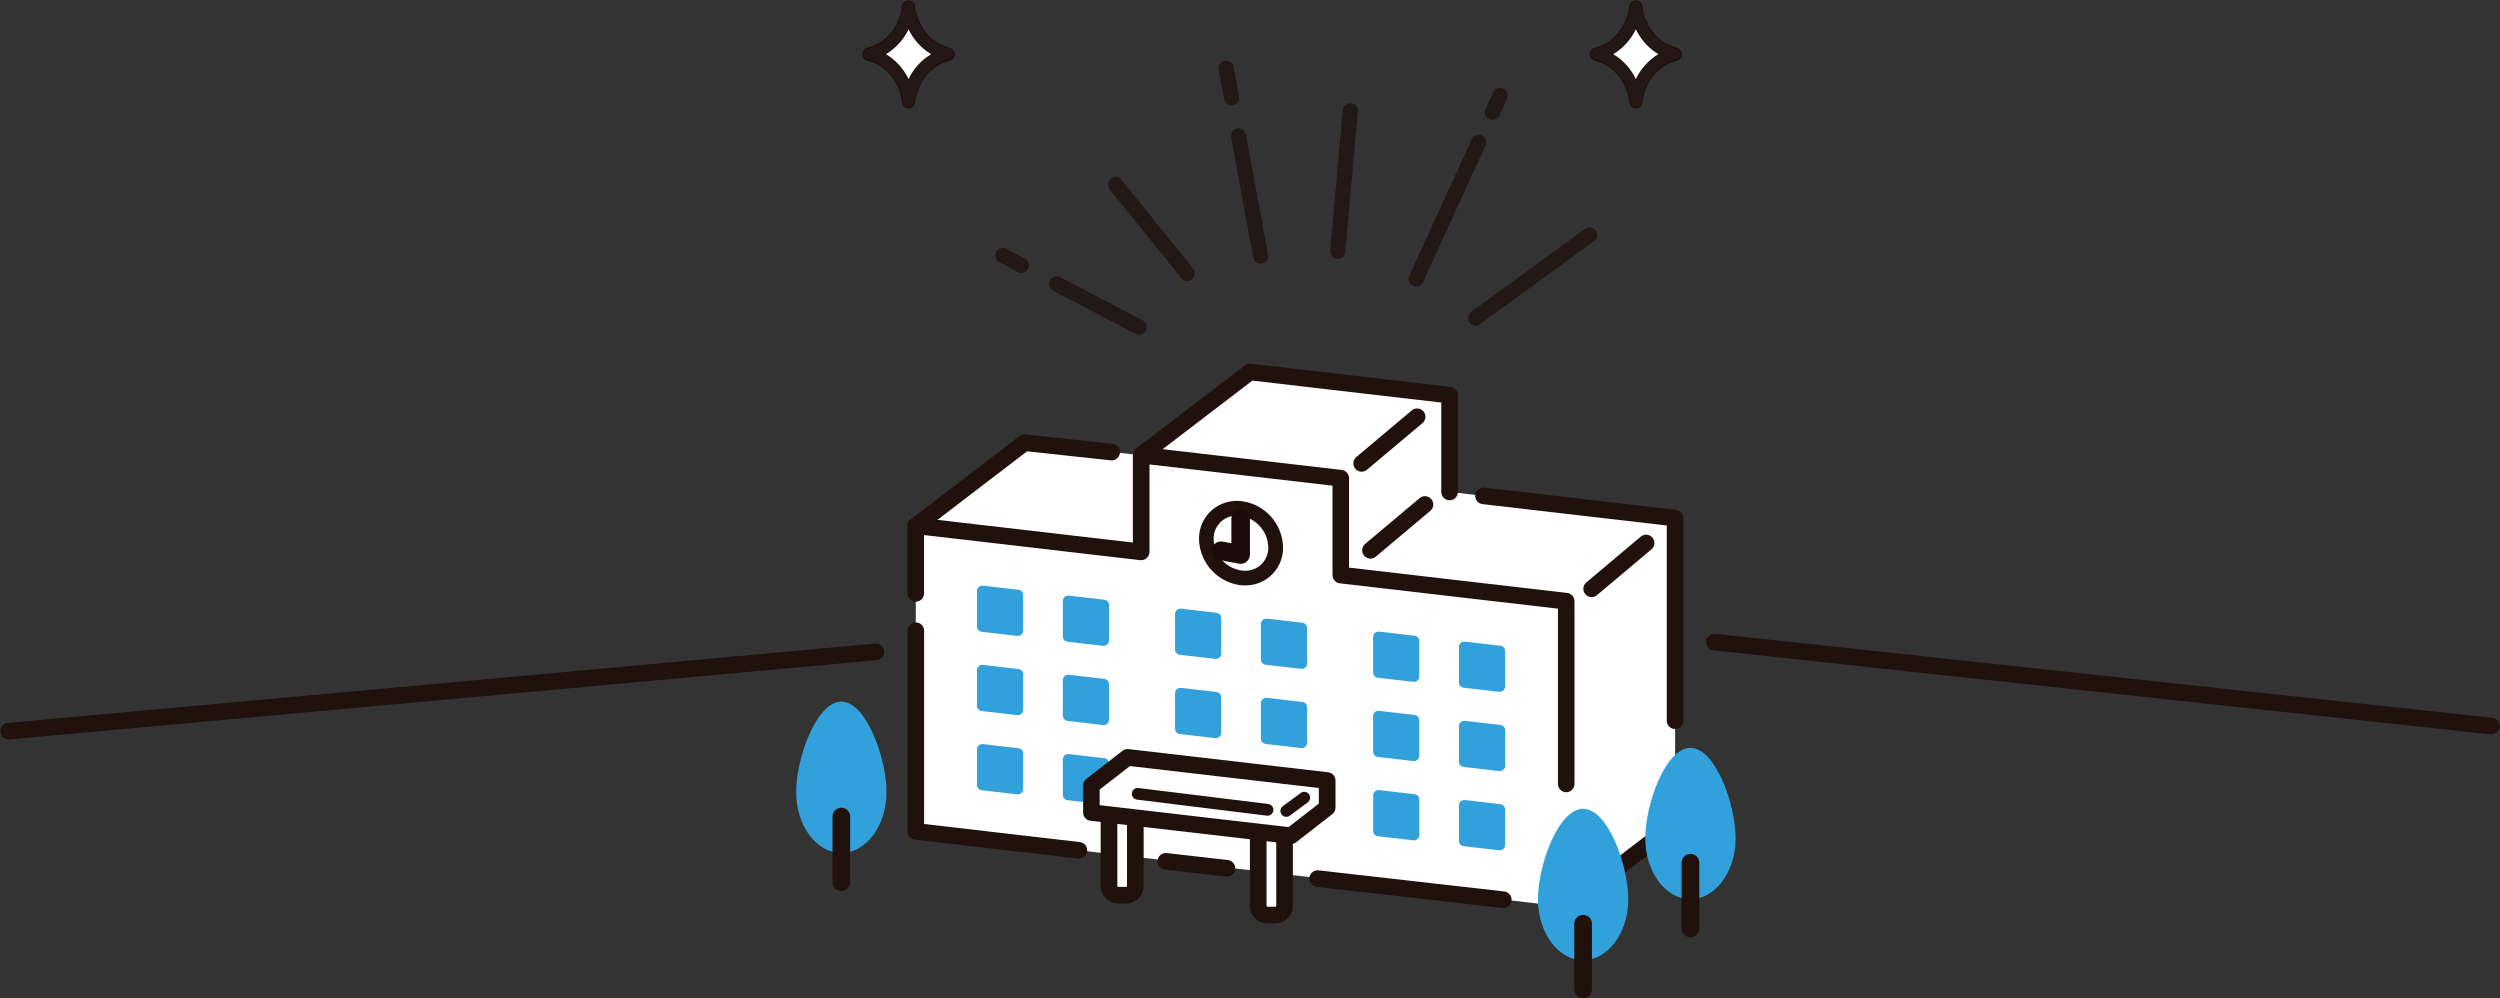 <?xml version="1.0" encoding="UTF-8"?>
<svg id="_レイヤー_2" data-name="レイヤー 2" xmlns="http://www.w3.org/2000/svg" xmlns:xlink="http://www.w3.org/1999/xlink" viewBox="0 0 450 179.68">
  <rect x="0" y="0" width="450" height="179.68" fill="#333333" stroke="none"/>
  <defs>
    <style>
      .cls-1 {
        fill: #231815;
      }

      .cls-2 {
        fill: #fff;
      }

      .cls-3 {
        fill: url(#_名称未設定グラデーション_2);
      }

      .cls-4 {
        fill: none;
      }

      .cls-5 {
        fill: #20110d;
      }

      .cls-6 {
        fill: #221815;
      }

      .cls-7 {
        fill: #32a0da;
      }

      .cls-8 {
        clip-path: url(#clippath);
      }
    </style>
    <clipPath id="clippath">
      <path class="cls-4" d="M221.65,93.37v4.41l-1.57-.29c-.91-.17-1.78.43-1.96,1.34-.17.91.43,1.78,1.34,1.96l3.55.67c.1.02.21.03.31.03.92,0,1.67-.75,1.67-1.67v-6.43c-.02-.92-.79-1.66-1.72-1.63-.89.02-1.61.74-1.63,1.63h0Z"/>
    </clipPath>
    <radialGradient id="_名称未設定グラデーション_2" data-name="名称未設定グラデーション 2" cx="-552.69" cy="560.59" fx="-552.69" fy="560.59" r=".43" gradientTransform="translate(5764.12 -5125.92) scale(9.78)" gradientUnits="userSpaceOnUse">
      <stop offset="0" stop-color="#1a0b08"/>
      <stop offset=".57" stop-color="#1a0b08"/>
      <stop offset=".8" stop-color="#1a0b08"/>
      <stop offset="1" stop-color="#1a0b08"/>
    </radialGradient>
  </defs>
  <g id="_レイヤー_1-2" data-name="レイヤー 1">
    <rect class="cls-4" width="450" height="179.68"/>
    <path id="_パス_973" data-name="パス 973" class="cls-5" d="M1.49,133.11c-.83-.04-1.47-.74-1.43-1.56.03-.72.58-1.32,1.3-1.42l156.27-14.29c.83-.01,1.51.65,1.52,1.48.01.74-.52,1.38-1.25,1.5L1.63,133.11s-.09,0-.14,0"/>
    <path id="_パス_974" data-name="パス 974" class="cls-2" d="M260.93,88.56v-17.42l-35.93-4.17-19.59,14.97-4.05-.44-1.38-.15-15.56-1.68-19.59,14.97,117.1,68.59,19.59-14.97v-55s-40.59-4.71-40.59-4.71Z"/>
    <path id="_パス_975" data-name="パス 975" class="cls-5" d="M260.93,90.05c-.83,0-1.5-.67-1.5-1.5v-16.09l-34-3.95-19.11,14.6c-.69.45-1.62.25-2.08-.44-.4-.62-.29-1.44.26-1.94l19.59-14.96c.31-.24.7-.34,1.08-.3l35.93,4.17c.75.09,1.32.73,1.32,1.49v17.42c0,.83-.67,1.5-1.5,1.5"/>
    <path id="_パス_976" data-name="パス 976" class="cls-5" d="M301.52,131.23c-.83,0-1.5-.67-1.5-1.5v-35.14s-33.28-3.86-33.28-3.86c-.81-.16-1.34-.95-1.18-1.76.14-.73.79-1.24,1.53-1.21l34.6,4.01c.75.09,1.32.73,1.32,1.49v36.47c0,.83-.67,1.5-1.49,1.5"/>
    <path id="_パス_977" data-name="パス 977" class="cls-5" d="M281.94,164.73c-.27,0-.53-.07-.76-.2l-117.1-68.59c-.71-.42-.95-1.34-.53-2.05.1-.16.22-.31.38-.42l19.59-14.97c.3-.23.69-.34,1.07-.3l15.56,1.68c.83.03,1.48.72,1.45,1.54-.03.83-.72,1.48-1.54,1.45-.08,0-.15-.01-.23-.02l-14.96-1.61-17.34,13.26,114.31,66.95,18.79-14.36c.62-.55,1.57-.5,2.12.12.55.62.5,1.57-.12,2.12-.06.05-.12.1-.18.14l-19.59,14.97c-.26.2-.58.31-.91.31"/>
    <path id="_パス_978" data-name="パス 978" class="cls-2" d="M241.35,103.53v-17.42l-35.93-4.17v17.42l-40.58-4.71v55s117.09,13.59,117.09,13.59v-55s-40.59-4.71-40.59-4.71Z"/>
    <path id="_パス_979" data-name="パス 979" class="cls-5" d="M194.26,154.55c-.06,0-.12,0-.17-.01l-29.41-3.41c-.75-.09-1.32-.73-1.32-1.48v-36c-.07-.83.55-1.55,1.37-1.61.83-.06,1.55.55,1.61,1.38,0,.08,0,.15,0,.23v34.67s28.09,3.26,28.09,3.26c.82.13,1.38.89,1.25,1.71-.11.71-.71,1.24-1.42,1.27"/>
    <path id="_パス_980" data-name="パス 980" class="cls-5" d="M281.93,142.61c-.83,0-1.5-.67-1.5-1.5v-31.55s-39.26-4.56-39.26-4.56c-.75-.09-1.32-.73-1.32-1.49v-16.09l-32.94-3.82v15.74c0,.83-.68,1.5-1.51,1.49-.05,0-.11,0-.16,0l-38.91-4.52v10.37c.06.83-.55,1.55-1.38,1.61-.83.06-1.55-.55-1.61-1.38,0-.08,0-.15,0-.23v-12.05c0-.83.68-1.5,1.51-1.49.05,0,.11,0,.16,0l38.91,4.52v-15.74c0-.83.68-1.5,1.5-1.5.05,0,.11,0,.16,0l35.93,4.17c.75.09,1.32.73,1.32,1.49v16.09l39.26,4.56c.75.09,1.32.73,1.32,1.49v32.88c0,.83-.67,1.5-1.49,1.5"/>
    <path id="_パス_981" data-name="パス 981" class="cls-5" d="M270.65,163.45c-.06,0-.11,0-.17-.01l-33.59-3.82c-.81-.16-1.34-.95-1.18-1.76.14-.72.79-1.23,1.52-1.21l33.59,3.82c.82.13,1.38.89,1.25,1.71-.11.71-.7,1.24-1.42,1.27"/>
    <path id="_パス_982" data-name="パス 982" class="cls-5" d="M220.9,157.79c-.06,0-.11,0-.17-.01l-11.17-1.27c-.81-.16-1.34-.95-1.18-1.76.14-.72.79-1.23,1.52-1.21l11.17,1.27c.82.12,1.38.89,1.26,1.71-.11.71-.71,1.25-1.43,1.27"/>
    <path id="_パス_983" data-name="パス 983" class="cls-2" d="M229.62,98.5c.07,3.01-2.31,5.5-5.31,5.57-.31,0-.62-.01-.92-.06-3.51-.47-6.15-3.42-6.24-6.96-.07-3.01,2.31-5.5,5.31-5.57.31,0,.62.01.93.06,3.51.47,6.15,3.42,6.24,6.96"/>
    <path id="_パス_984" data-name="パス 984" class="cls-5" d="M224.12,105.38c-.3,0-.6-.02-.89-.05-4.17-.57-7.31-4.07-7.41-8.28-.03-1.97.79-3.86,2.26-5.18,1.5-1.32,3.49-1.92,5.46-1.66,4.17.57,7.31,4.07,7.41,8.28.08,3.72-2.87,6.8-6.6,6.88-.08,0-.15,0-.23,0M222.65,92.82c-2.26-.05-4.13,1.74-4.19,3.99,0,.08,0,.16,0,.24.07,2.87,2.22,5.26,5.07,5.65,1.22.17,2.46-.19,3.39-1,.9-.82,1.4-1.99,1.37-3.2-.07-2.87-2.22-5.26-5.07-5.65-.19-.02-.38-.03-.58-.03"/>
    <path id="_パス_985" data-name="パス 985" class="cls-7" d="M183.11,114.46l-6.41-.74c-.48-.06-.84-.46-.84-.95v-6.4c0-.53.43-.95.95-.95.04,0,.07,0,.11,0l6.41.74c.48.06.84.46.84.95v6.4c0,.53-.43.95-.95.95-.04,0-.07,0-.11,0"/>
    <path id="_パス_986" data-name="パス 986" class="cls-7" d="M198.56,116.25l-6.41-.74c-.48-.06-.84-.46-.84-.95v-6.4c0-.53.43-.95.95-.95.04,0,.07,0,.11,0l6.41.74c.48.06.84.46.84.95v6.4c0,.53-.43.95-.95.95-.04,0-.07,0-.11,0"/>
    <path id="_パス_987" data-name="パス 987" class="cls-7" d="M183.11,128.72l-6.41-.74c-.48-.06-.84-.46-.84-.95v-6.4c0-.53.43-.95.95-.95.04,0,.07,0,.11,0l6.41.74c.48.06.84.46.84.95v6.4c0,.53-.43.95-.95.95-.04,0-.07,0-.11,0"/>
    <path id="_パス_988" data-name="パス 988" class="cls-7" d="M198.56,130.51l-6.41-.75c-.48-.06-.84-.46-.84-.95v-6.4c0-.53.43-.95.95-.95.04,0,.07,0,.11,0l6.41.74c.48.06.84.46.84.95v6.4c0,.53-.43.95-.95.95-.04,0-.07,0-.11,0"/>
    <path id="_パス_989" data-name="パス 989" class="cls-7" d="M183.11,142.98l-6.41-.74c-.48-.06-.84-.46-.84-.95v-6.4c0-.53.43-.95.95-.95.04,0,.07,0,.11,0l6.41.74c.48.06.84.46.84.95v6.4c0,.53-.43.95-.95.95-.04,0-.07,0-.11,0"/>
    <path id="_パス_990" data-name="パス 990" class="cls-7" d="M198.56,144.77l-6.41-.74c-.48-.06-.84-.46-.84-.95v-6.4c0-.53.43-.95.95-.95.04,0,.07,0,.11,0l6.41.74c.48.06.84.46.84.95v6.4c0,.53-.43.95-.95.95-.04,0-.07,0-.11,0"/>
    <path id="_パス_991" data-name="パス 991" class="cls-7" d="M218.76,118.6l-6.41-.74c-.48-.06-.84-.46-.84-.95v-6.4c0-.53.43-.95.95-.95.04,0,.07,0,.11,0l6.41.74c.48.06.84.46.84.95v6.4c0,.53-.43.95-.95.95-.04,0-.07,0-.11,0"/>
    <path id="_パス_992" data-name="パス 992" class="cls-7" d="M234.21,120.39l-6.41-.74c-.48-.06-.84-.46-.84-.95v-6.4c0-.53.43-.95.95-.95.04,0,.07,0,.11,0l6.41.74c.48.06.84.46.84.95v6.4c0,.53-.43.95-.95.95-.04,0-.07,0-.11,0"/>
    <path id="_パス_993" data-name="パス 993" class="cls-7" d="M218.76,132.86l-6.41-.74c-.48-.06-.84-.46-.84-.95v-6.4c0-.53.43-.95.95-.95.04,0,.07,0,.11,0l6.41.74c.48.06.84.46.84.95v6.4c0,.53-.43.95-.95.95-.04,0-.07,0-.11,0"/>
    <path id="_パス_994" data-name="パス 994" class="cls-7" d="M234.21,134.65l-6.41-.74c-.48-.06-.84-.46-.84-.95v-6.4c0-.53.43-.95.95-.95.04,0,.07,0,.11,0l6.41.74c.48.06.84.46.84.95v6.4c0,.53-.43.95-.95.95-.04,0-.07,0-.11,0"/>
    <path id="_パス_995" data-name="パス 995" class="cls-7" d="M254.41,122.73l-6.41-.74c-.48-.06-.84-.46-.84-.95v-6.4c0-.53.43-.95.95-.95.04,0,.07,0,.11,0l6.41.74c.48.06.84.46.84.95v6.4c0,.53-.43.95-.95.95-.04,0-.07,0-.11,0"/>
    <path id="_パス_996" data-name="パス 996" class="cls-7" d="M269.86,124.53l-6.41-.74c-.48-.06-.84-.46-.84-.95v-6.4c0-.53.43-.95.95-.95.04,0,.07,0,.11,0l6.41.74c.48.06.84.46.84.95v6.4c0,.53-.43.95-.95.95-.04,0-.07,0-.11,0"/>
    <path id="_パス_997" data-name="パス 997" class="cls-7" d="M254.41,136.99l-6.41-.74c-.48-.06-.84-.46-.84-.95v-6.4c0-.53.43-.95.95-.95.04,0,.07,0,.11,0l6.41.74c.48.06.84.46.84.95v6.4c0,.53-.43.95-.95.95-.04,0-.07,0-.11,0"/>
    <path id="_パス_998" data-name="パス 998" class="cls-7" d="M269.86,138.79l-6.41-.74c-.48-.06-.84-.46-.84-.95v-6.4c0-.53.43-.95.95-.95.04,0,.07,0,.11,0l6.41.74c.48.06.84.46.84.95v6.4c0,.53-.43.95-.95.95-.04,0-.07,0-.11,0"/>
    <path id="_パス_999" data-name="パス 999" class="cls-7" d="M254.42,151.26l-6.41-.74c-.48-.06-.84-.46-.84-.95v-6.4c0-.53.43-.95.95-.95.04,0,.07,0,.11,0l6.41.74c.48.06.84.46.84.95v6.4c0,.53-.43.95-.95.95-.04,0-.07,0-.11,0"/>
    <path id="_パス_1000" data-name="パス 1000" class="cls-7" d="M269.86,153.05l-6.41-.74c-.48-.06-.84-.46-.84-.95v-6.4c0-.53.43-.95.95-.95.04,0,.07,0,.11,0l6.41.74c.48.06.84.46.84.95v6.4c0,.53-.43.95-.95.95-.04,0-.07,0-.11,0"/>
    <path id="_パス_1001" data-name="パス 1001" class="cls-5" d="M245.09,84.91c-.83,0-1.5-.68-1.49-1.51,0-.44.2-.85.53-1.13l9.9-8.32c.59-.58,1.54-.57,2.12.02.58.59.57,1.54-.02,2.12-.06.05-.11.1-.18.15l-9.9,8.32c-.27.23-.61.35-.96.35"/>
    <path id="_パス_1002" data-name="パス 1002" class="cls-5" d="M246.68,100.55c-.83,0-1.5-.68-1.49-1.51,0-.44.2-.85.53-1.13l9.9-8.32c.67-.48,1.61-.33,2.09.35.43.6.36,1.43-.17,1.94l-9.9,8.32c-.27.23-.61.35-.96.35"/>
    <path id="_パス_1003" data-name="パス 1003" class="cls-5" d="M286.49,107.48c-.83,0-1.5-.68-1.49-1.51,0-.44.2-.85.53-1.13l9.9-8.32c.67-.48,1.61-.33,2.09.35.43.6.36,1.43-.17,1.94l-9.9,8.32c-.27.23-.61.35-.96.35"/>
    <path id="_パス_1004" data-name="パス 1004" class="cls-2" d="M202.68,161.14h-1.38c-.93,0-1.68-.75-1.68-1.68h0v-16.33h4.74v16.33c0,.93-.75,1.68-1.68,1.68"/>
    <path id="_パス_1005" data-name="パス 1005" class="cls-5" d="M202.68,162.64h-1.38c-1.75,0-3.17-1.42-3.18-3.17v-16.33c0-.83.67-1.5,1.5-1.5h4.74c.83,0,1.5.67,1.5,1.5v16.33c0,1.75-1.42,3.17-3.18,3.18M201.12,144.63v14.83c0,.1.08.18.18.18h1.38c.1,0,.18-.08.18-.18v-14.83h-1.75Z"/>
    <path id="_パス_1006" data-name="パス 1006" class="cls-2" d="M229.54,164.72h-1.38c-.93,0-1.68-.75-1.68-1.68v-16.33h4.74v16.33c0,.93-.75,1.68-1.68,1.68h0"/>
    <path id="_パス_1007" data-name="パス 1007" class="cls-5" d="M229.54,166.21h-1.38c-1.76,0-3.18-1.42-3.18-3.18v-16.33c0-.83.67-1.5,1.5-1.5h4.74c.83,0,1.5.67,1.5,1.5v16.33c0,1.75-1.42,3.17-3.18,3.18M227.98,148.2v14.83c0,.1.08.18.18.18h1.38c.1,0,.18-.08.18-.18v-14.83h-1.75Z"/>
    <path id="_パス_1008" data-name="パス 1008" class="cls-2" d="M202.96,136.32l-6.51,5.06v4.88l35.93,4.17,6.51-5.06v-4.88l-35.93-4.17Z"/>
    <path id="_パス_1009" data-name="パス 1009" class="cls-5" d="M232.38,151.92c-.06,0-.12,0-.17-.01l-35.93-4.17c-.75-.09-1.32-.73-1.32-1.48v-4.88c0-.46.21-.9.58-1.18l6.51-5.06c.31-.24.7-.35,1.09-.3l35.93,4.17c.75.09,1.32.73,1.32,1.48v4.88c0,.46-.21.9-.58,1.18l-6.51,5.06c-.26.2-.58.31-.92.32M197.94,144.93l34,3.95,5.45-4.23v-2.81l-34-3.95-5.45,4.23v2.81Z"/>
    <path id="_パス_1010" data-name="パス 1010" class="cls-5" d="M231.53,147.03c-.59,0-1.06-.47-1.06-1.06,0-.34.16-.65.43-.85l3.23-2.39c.47-.35,1.13-.25,1.48.22.35.47.25,1.13-.22,1.48l-3.23,2.39c-.18.14-.4.21-.63.21"/>
    <path id="_パス_1011" data-name="パス 1011" class="cls-5" d="M228.16,146.82s-.09,0-.13,0l-23.31-2.88c-.58-.04-1.03-.54-.99-1.12.04-.58.54-1.03,1.12-.99.04,0,.09,0,.13.02l23.31,2.87c.58.08.99.61.91,1.19-.07.52-.51.92-1.04.92"/>
    <g class="cls-8">
      <rect id="_長方形_181" data-name="長方形 181" class="cls-3" x="217.96" y="91.7" width="7.04" height="9.78"/>
    </g>
    <rect class="cls-4" width="450" height="179.68"/>
    <path id="_パス_1013" data-name="パス 1013" class="cls-5" d="M448.51,132.19c-.05,0-.11,0-.16,0l-140.02-15.14c-.81-.15-1.35-.93-1.2-1.75.14-.73.78-1.25,1.52-1.23l140.02,15.14c.82.12,1.39.88,1.27,1.7-.1.71-.7,1.25-1.43,1.28"/>
    <path id="_パス_1014" data-name="パス 1014" class="cls-7" d="M296.15,150.87c0-6.06,3.64-16.26,8.13-16.26s8.13,10.2,8.13,16.26-3.64,10.97-8.13,10.98-8.13-4.91-8.13-10.97"/>
    <path id="_パス_1015" data-name="パス 1015" class="cls-5" d="M304.28,168.7c-.88,0-1.59-.71-1.59-1.59v-11.86c.02-.88.75-1.57,1.63-1.55.85.02,1.53.7,1.55,1.55v11.86c0,.88-.71,1.59-1.59,1.59h0"/>
    <path id="_パス_1016" data-name="パス 1016" class="cls-7" d="M276.83,161.85c0-6.06,3.64-16.26,8.13-16.26s8.13,10.2,8.13,16.26-3.64,10.97-8.13,10.98-8.13-4.91-8.13-10.97"/>
    <path id="_パス_1017" data-name="パス 1017" class="cls-5" d="M284.96,179.68c-.88,0-1.59-.71-1.59-1.59v-11.86c.02-.88.75-1.57,1.63-1.55.85.02,1.53.7,1.55,1.55v11.86c0,.88-.71,1.59-1.59,1.59h0"/>
    <path id="_パス_1018" data-name="パス 1018" class="cls-7" d="M143.31,142.55c0-6.06,3.64-16.26,8.13-16.26s8.13,10.2,8.13,16.26-3.64,10.97-8.13,10.98-8.13-4.91-8.13-10.97"/>
    <path id="_パス_1019" data-name="パス 1019" class="cls-5" d="M151.44,160.38c-.88,0-1.59-.71-1.59-1.59v-11.86c.02-.88.75-1.57,1.63-1.55.85.02,1.53.7,1.55,1.55v11.86c0,.88-.71,1.59-1.59,1.59h0"/>
    <path id="_パス_1020" data-name="パス 1020" class="cls-2" d="M163.53,1.19s-.5,6.76-7.14,8.56c6.64,1.8,7.14,8.56,7.14,8.56,0,0,.5-6.76,7.14-8.56-6.64-1.8-7.14-8.56-7.14-8.56"/>
    <path id="_パス_1021" data-name="パス 1021" class="cls-1" d="M163.54,19.38h0c-.56,0-1.02-.43-1.06-.99-.02-.24-.55-6.04-6.36-7.61-.57-.15-.9-.74-.75-1.31.1-.37.38-.65.75-.75,5.8-1.57,6.33-7.37,6.35-7.61.04-.55.51-.98,1.06-.98h0c.55,0,1.02.43,1.06.98.02.25.55,6.04,6.36,7.61.57.16.9.74.75,1.31-.1.36-.38.65-.75.75-5.84,1.58-6.35,7.55-6.35,7.61-.04.56-.5.99-1.06.99M159.2,9.76c1.91,1.1,3.43,2.78,4.33,4.79.9-2.01,2.42-3.69,4.33-4.79-1.91-1.1-3.43-2.78-4.33-4.79-.9,2.01-2.42,3.69-4.33,4.79"/>
    <path id="_パス_1022" data-name="パス 1022" class="cls-5" d="M163.54,19.51c-.62,0-1.14-.48-1.19-1.11-.02-.24-.55-5.95-6.26-7.49-.64-.18-1.01-.85-.82-1.48.11-.4.42-.71.82-.82,5.72-1.55,6.24-7.26,6.26-7.5.08-.66.68-1.13,1.33-1.05.55.07.98.5,1.05,1.05.02.24.54,5.95,6.26,7.5.64.18,1.01.85.82,1.48-.11.4-.43.71-.82.82-5.75,1.56-6.25,7.44-6.26,7.5-.05.62-.57,1.1-1.19,1.11M163.54.26c-.49,0-.89.38-.93.86-.02.25-.56,6.13-6.45,7.73-.5.14-.79.66-.65,1.15.09.31.33.56.65.65,5.89,1.59,6.43,7.47,6.45,7.72.04.51.49.9,1.01.86.46-.04.82-.4.86-.86,0-.06.51-6.12,6.45-7.73.5-.14.79-.65.65-1.15-.09-.32-.34-.57-.65-.65-5.89-1.6-6.43-7.48-6.45-7.73-.04-.48-.44-.86-.93-.86M163.54,14.85l-.12-.25c-.89-1.99-2.38-3.65-4.27-4.73l-.2-.11.2-.11c1.89-1.08,3.39-2.74,4.27-4.74l.12-.25.12.25c.88,1.99,2.38,3.65,4.27,4.73l.2.11-.2.11c-1.89,1.08-3.39,2.74-4.27,4.73l-.12.25ZM159.47,9.75c1.77,1.06,3.19,2.62,4.07,4.49.88-1.87,2.3-3.43,4.07-4.49-1.77-1.06-3.19-2.62-4.07-4.49-.88,1.86-2.3,3.43-4.07,4.49"/>
    <path id="_パス_1023" data-name="パス 1023" class="cls-6" d="M213.37,50.53c-.29-.07-.54-.24-.73-.47l-12.9-15.99c-.47-.59-.37-1.45.22-1.92.58-.46,1.43-.37,1.9.2l12.9,15.99c.47.59.38,1.44-.2,1.92-.34.27-.78.37-1.2.26"/>
    <path id="_パス_1024" data-name="パス 1024" class="cls-6" d="M226.58,47.39c-.52-.13-.91-.55-1.01-1.08l-3.98-21.6c-.14-.74.35-1.45,1.09-1.59.74-.14,1.45.35,1.59,1.09l3.98,21.6c.14.74-.35,1.45-1.09,1.59-.19.04-.39.03-.58-.02"/>
    <path id="_パス_1025" data-name="パス 1025" class="cls-6" d="M221.34,18.92c-.52-.13-.91-.55-1.01-1.08l-.98-5.32c-.14-.74.35-1.45,1.1-1.59.74-.14,1.45.35,1.59,1.1h0l.98,5.32c.14.74-.36,1.45-1.1,1.59-.19.04-.39.03-.58-.02"/>
    <path id="_パス_1026" data-name="パス 1026" class="cls-6" d="M240.5,46.57c-.67-.15-1.13-.77-1.07-1.45l2.26-25.28c.06-.75.71-1.31,1.46-1.26.75.06,1.31.71,1.26,1.46,0,.01,0,.03,0,.04l-2.26,25.28c-.07.75-.73,1.3-1.48,1.24-.06,0-.11-.01-.17-.03"/>
    <path id="_パス_1027" data-name="パス 1027" class="cls-6" d="M264.41,57.89c-.33-.6-.16-1.36.39-1.76l20.53-14.94c.61-.44,1.46-.31,1.91.3.44.61.31,1.46-.3,1.91l-20.53,14.94c-.61.44-1.46.31-1.91-.3-.03-.05-.07-.1-.09-.15"/>
    <path id="_パス_1028" data-name="パス 1028" class="cls-6" d="M254.58,51.52c-.08-.02-.16-.05-.24-.08-.69-.31-.99-1.12-.67-1.81,0,0,0,0,0,0l11.25-24.58c.31-.69,1.12-.99,1.81-.67s.99,1.12.67,1.81h0l-11.25,24.59c-.27.6-.93.92-1.57.76"/>
    <path id="_パス_1029" data-name="パス 1029" class="cls-6" d="M268.31,21.52c-.08-.02-.16-.05-.24-.08-.68-.31-.99-1.12-.67-1.81l1.37-3c.31-.69,1.12-.99,1.81-.67s.99,1.12.67,1.81h0l-1.37,3c-.27.6-.93.92-1.57.76"/>
    <path id="_パス_1030" data-name="パス 1030" class="cls-6" d="M204.71,60.19c-.11-.03-.22-.07-.32-.12l-14.85-7.76c-.66-.36-.91-1.19-.55-1.85.36-.66,1.19-.91,1.85-.55l14.85,7.76c.66.36.91,1.19.55,1.85-.3.55-.93.83-1.53.67"/>
    <path id="_パス_1031" data-name="パス 1031" class="cls-6" d="M183.5,49.08c-.11-.03-.21-.07-.31-.12l-3.4-1.82c-.64-.39-.85-1.23-.46-1.87.36-.6,1.12-.82,1.75-.53l3.4,1.82c.66.36.91,1.18.56,1.85-.3.55-.93.83-1.53.68"/>
    <path id="_パス_1032" data-name="パス 1032" class="cls-2" d="M294.45,1.19s-.5,6.76-7.14,8.56c6.64,1.8,7.14,8.56,7.14,8.56,0,0,.5-6.76,7.14-8.56-6.64-1.8-7.14-8.56-7.14-8.56"/>
    <path id="_パス_1033" data-name="パス 1033" class="cls-1" d="M294.46,19.38h0c-.56,0-1.02-.43-1.06-.99-.02-.24-.55-6.04-6.36-7.61-.57-.15-.9-.74-.75-1.31.1-.37.38-.65.75-.75,5.8-1.57,6.33-7.37,6.35-7.61.04-.55.51-.98,1.06-.98h0c.56,0,1.02.43,1.06.98.02.25.55,6.04,6.36,7.61.57.15.9.74.75,1.31-.1.37-.38.65-.75.75-5.84,1.58-6.35,7.55-6.35,7.61-.04.56-.5.99-1.06.99M290.12,9.76c1.91,1.1,3.43,2.78,4.33,4.79.9-2.01,2.42-3.69,4.33-4.79-1.91-1.1-3.43-2.78-4.33-4.79-.9,2.01-2.42,3.69-4.33,4.79"/>
    <path id="_パス_1034" data-name="パス 1034" class="cls-5" d="M294.45,19.51c-.62,0-1.14-.48-1.19-1.11-.02-.24-.55-5.95-6.26-7.49-.64-.18-1.01-.85-.82-1.48.11-.4.42-.71.82-.82,5.72-1.55,6.24-7.26,6.26-7.5.08-.66.68-1.13,1.33-1.05.55.07.98.5,1.05,1.05.02.24.54,5.95,6.26,7.5.64.18,1.01.85.82,1.48-.11.4-.43.71-.82.82-5.75,1.56-6.25,7.44-6.26,7.5-.05.62-.57,1.1-1.19,1.11M294.45.26c-.49,0-.89.38-.93.86-.02.25-.56,6.13-6.45,7.73-.5.14-.79.66-.65,1.15.09.31.33.56.65.65,5.89,1.59,6.43,7.47,6.45,7.72.04.52.49.9,1,.86.46-.03.83-.4.86-.86,0-.06.51-6.12,6.45-7.73.5-.14.79-.66.65-1.15-.09-.31-.33-.56-.65-.65-5.89-1.6-6.43-7.48-6.45-7.73-.04-.48-.44-.86-.93-.86M294.45,14.85l-.12-.25c-.88-1.99-2.38-3.65-4.28-4.73l-.2-.11.2-.11c1.89-1.08,3.39-2.74,4.27-4.73l.12-.25.12.25c.89,1.99,2.38,3.65,4.28,4.73l.2.11-.2.11c-1.89,1.08-3.39,2.74-4.27,4.73l-.12.25ZM290.38,9.75c1.77,1.06,3.19,2.62,4.07,4.49.88-1.87,2.3-3.43,4.07-4.49-1.77-1.06-3.19-2.62-4.07-4.49-.88,1.86-2.3,3.43-4.07,4.49"/>
  </g>
</svg>